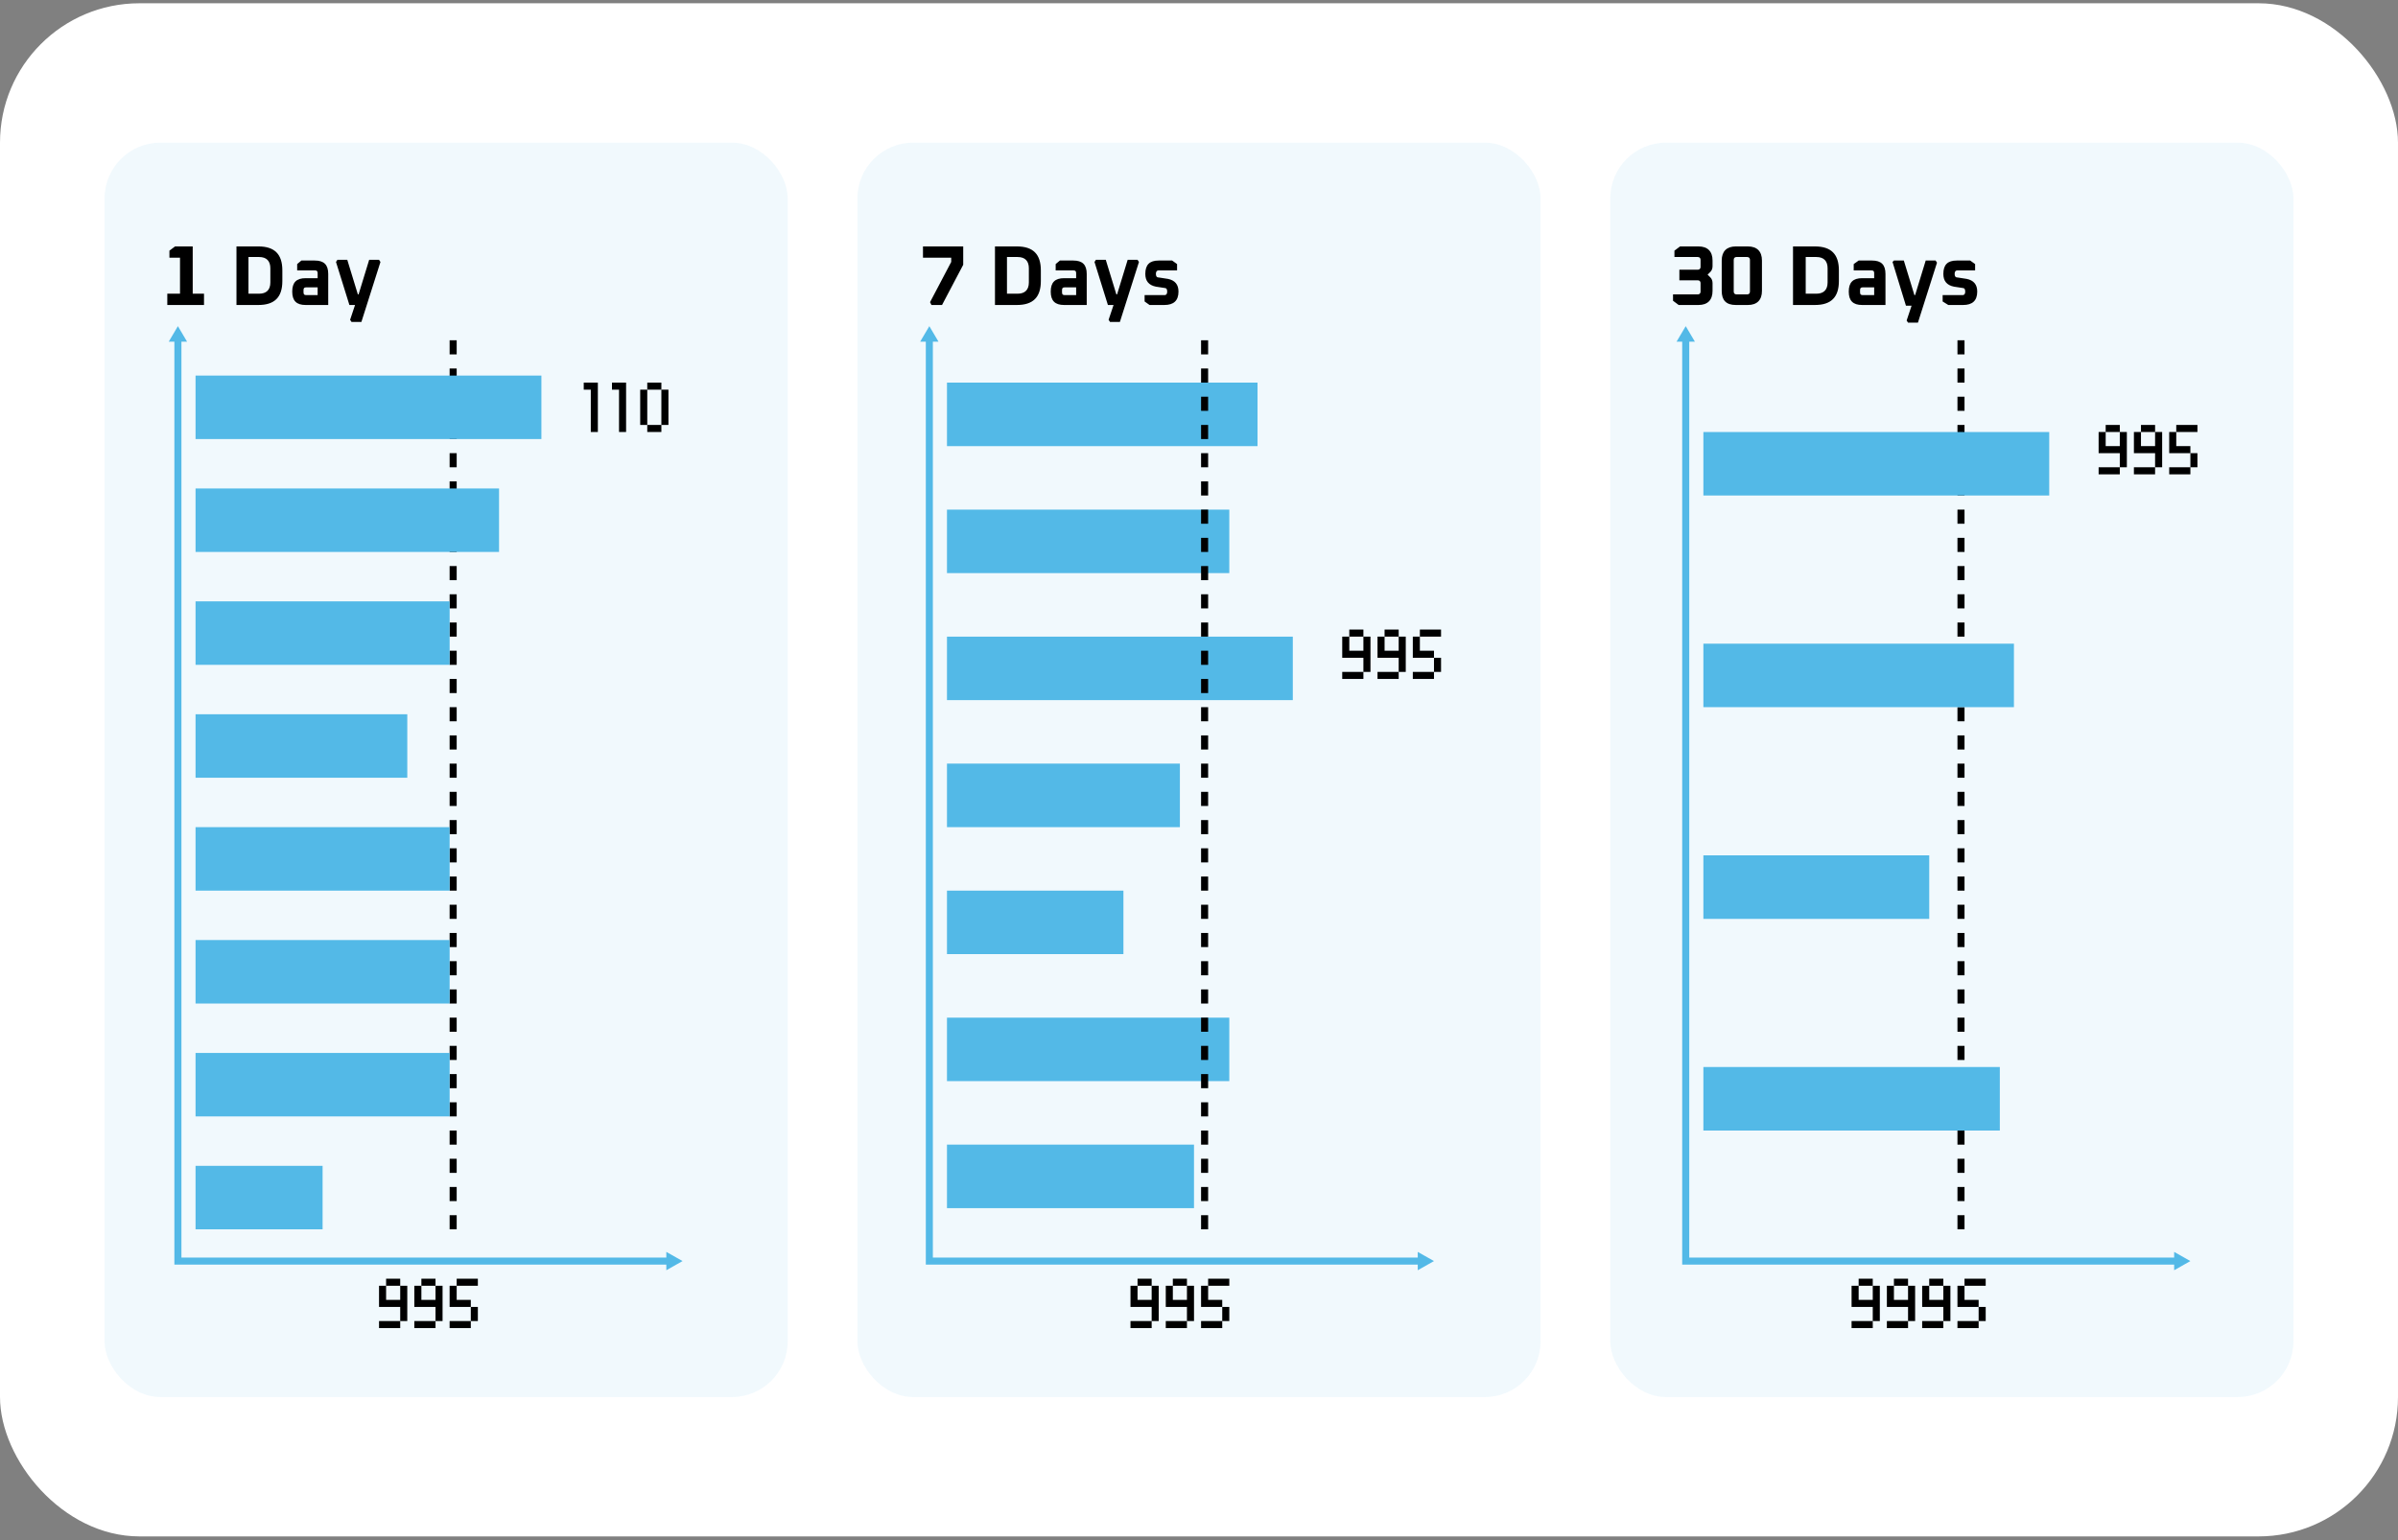 <svg width="344" height="221" viewBox="0 0 344 221" fill="none" xmlns="http://www.w3.org/2000/svg">
<rect x="0" y="0" width="344" height="221" fill="#808080" stroke="none"/>
<rect y="0.47" width="344" height="220" rx="20" fill="white"/>
<rect x="15" y="20.47" width="98" height="180" rx="8" fill="#53B9E7" fill-opacity="0.08"/>
<path d="M48.199 37.589L48.401 37.285H49.819L51.337 42.246H51.439L52.958 37.285H54.375L54.578 37.589L51.844 46.195H50.426L50.224 45.891L50.932 43.765H50.123L48.199 37.589ZM43.541 41.943C43.541 42.246 43.642 42.348 43.946 42.348H45.566V41.234H43.946C43.642 41.234 43.541 41.335 43.541 41.639V41.943ZM43.845 43.765C42.529 43.765 41.921 43.158 41.921 41.841C41.921 40.525 42.529 39.918 43.845 39.918H45.566V39.209C45.566 38.905 45.465 38.804 45.161 38.804H42.63V37.893L43.237 37.386H45.161C46.477 37.386 47.085 37.994 47.085 39.31V43.765H43.845ZM35.644 42.145H37.163C38.175 42.145 38.782 41.639 38.782 40.525V38.5C38.782 37.488 38.276 36.88 37.163 36.88H35.644V42.145ZM33.922 43.765V35.361H37.061C39.39 35.361 40.504 36.475 40.504 38.804V40.323C40.504 42.651 39.39 43.765 37.061 43.765H33.922ZM24 43.765V42.145H25.823V36.981H24.304V35.969L25.114 35.361H27.645V42.145H29.265V43.765H24Z" fill="black"/>
<path d="M85.764 54.903V61.99H84.751V55.916H83.739V54.903H85.764ZM89.814 61.99H88.802V55.916H87.789V54.903H89.814V61.99ZM94.876 61.99H92.852V60.978H94.876V61.99ZM92.852 60.978H91.839V55.916H92.852V60.978ZM95.889 60.978H94.876V55.916H95.889V60.978ZM94.876 55.916H92.852V54.903H94.876V55.916Z" fill="black"/>
<path d="M65.513 50.853H64.5V48.828H65.513V50.853ZM65.513 54.903H64.5V52.878H65.513V54.903ZM65.513 58.953H64.5V56.928H65.513V58.953ZM65.513 63.003H64.5V60.978H65.513V63.003ZM65.513 67.053H64.5V65.028H65.513V67.053ZM65.513 71.103H64.5V69.078H65.513V71.103ZM65.513 75.153H64.5V73.128H65.513V75.153ZM65.513 79.203H64.5V77.178H65.513V79.203ZM65.513 83.253H64.5V81.228H65.513V83.253ZM65.513 87.303H64.5V85.278H65.513V87.303ZM65.513 91.353H64.5V89.328H65.513V91.353ZM65.513 95.403H64.5V93.378H65.513V95.403ZM65.513 99.453H64.5V97.428H65.513V99.453ZM65.513 103.503H64.5V101.478H65.513V103.503ZM65.513 107.553H64.5V105.528H65.513V107.553ZM65.513 111.603H64.5V109.578H65.513V111.603ZM65.513 115.653H64.5V113.628H65.513V115.653ZM65.513 119.703H64.5V117.678H65.513V119.703ZM65.513 123.753H64.5V121.728H65.513V123.753ZM65.513 127.803H64.5V125.778H65.513V127.803ZM65.513 131.853H64.5V129.828H65.513V131.853ZM65.513 135.903H64.5V133.878H65.513V135.903ZM65.513 139.953H64.5V137.928H65.513V139.953ZM65.513 144.003H64.5V141.978H65.513V144.003ZM65.513 148.053H64.5V146.028H65.513V148.053ZM65.513 152.103H64.5V150.078H65.513V152.103ZM65.513 156.153H64.5V154.128H65.513V156.153ZM65.513 160.203H64.5V158.178H65.513V160.203ZM65.513 164.253H64.5V162.228H65.513V164.253ZM65.513 168.303H64.5V166.278H65.513V168.303ZM65.513 172.353H64.5V170.328H65.513V172.353ZM65.513 176.403H64.5V174.378H65.513V176.403Z" fill="black"/>
<path d="M26.837 49.031H26.027V180.453H95.586V179.643L97.914 180.959L95.586 182.276V181.466H25.015V49.031H24.204L25.52 46.803L26.837 49.031ZM46.277 176.404H28.052V167.291H46.277V176.404ZM64.502 160.203H28.052V151.091H64.502V160.203ZM64.502 144.003H28.052V134.891H64.502V144.003ZM64.502 127.803H28.052V118.691H64.502V127.803ZM58.427 111.604H28.052V102.49H58.427V111.604ZM64.502 95.404H28.052V86.291H64.502V95.404ZM71.59 79.203H28.052V70.091H71.59V79.203ZM77.665 63.003H28.052V53.891H77.665V63.003Z" fill="#53B9E7"/>
<path d="M57.412 190.578H54.374V189.566H57.412V190.578ZM62.475 190.578H59.437V189.566H62.475V190.578ZM67.537 190.578H64.499V189.566H67.537V190.578ZM55.387 186.529H57.412V184.503H58.425V189.566H57.412V187.541H54.374V184.503H55.387V186.529ZM60.449 186.529H62.475V184.503H63.487V189.566H62.475V187.541H59.437V184.503H60.449V186.529ZM68.55 189.566H67.537V187.541H68.55V189.566ZM65.512 186.529H67.537V187.541H64.499V184.503H65.512V186.529ZM57.412 184.503H55.387V183.49H57.412V184.503ZM62.475 184.503H60.449V183.49H62.475V184.503ZM68.55 184.503H65.512V183.49H68.55V184.503Z" fill="black"/>
<rect x="123" y="20.47" width="98" height="180" rx="8" fill="#53B9E7" fill-opacity="0.08"/>
<path d="M134.632 49.031H133.822V180.453H203.381V179.643L205.71 180.959L203.381 182.276V181.466H132.811V49.031H132L133.316 46.803L134.632 49.031ZM171.283 173.365H135.846V164.253H171.283V173.365ZM176.346 155.141H135.846V146.029H176.346V155.141ZM161.158 136.916H135.846V127.803H161.158V136.916ZM169.259 118.691H135.846V109.578H169.259V118.691ZM185.458 100.466H135.846V91.354H185.458V100.466ZM176.346 82.24H135.846V73.128H176.346V82.24ZM180.396 64.016H135.846V54.904H180.396V64.016Z" fill="#53B9E7"/>
<path d="M164.197 43.259V42.348H167.032C167.336 42.348 167.437 42.145 167.437 41.841C167.437 41.538 167.336 41.335 167.133 41.335L165.817 41.133C164.804 40.93 164.298 40.323 164.298 39.31C164.298 37.994 164.906 37.386 166.222 37.386H168.146L168.854 37.893V38.804H166.222C165.918 38.804 165.817 39.006 165.817 39.31C165.817 39.614 165.918 39.816 166.222 39.816L167.538 40.019C168.551 40.221 169.057 40.829 169.057 41.841C169.057 43.158 168.348 43.765 167.032 43.765H164.906L164.197 43.259ZM157.008 37.589L157.211 37.285H158.628L160.147 42.246H160.248L161.767 37.285H163.184L163.387 37.589L160.653 46.195H159.236L159.033 45.891L159.742 43.765H158.932L157.008 37.589ZM152.351 41.943C152.351 42.246 152.452 42.348 152.756 42.348H154.376V41.234H152.756C152.452 41.234 152.351 41.335 152.351 41.639V41.943ZM152.654 43.765C151.338 43.765 150.731 43.158 150.731 41.841C150.731 40.525 151.338 39.918 152.654 39.918H154.376V39.209C154.376 38.905 154.274 38.804 153.971 38.804H151.439V37.893L152.047 37.386H153.971C155.287 37.386 155.894 37.994 155.894 39.31V43.765H152.654ZM144.453 42.145H145.972C146.984 42.145 147.592 41.639 147.592 40.525V38.5C147.592 37.488 147.086 36.88 145.972 36.88H144.453V42.145ZM142.732 43.765V35.361H145.871C148.199 35.361 149.313 36.475 149.313 38.804V40.323C149.313 42.651 148.199 43.765 145.871 43.765H142.732ZM132.404 36.981V35.361H138.176V37.994L135.138 43.765H133.619L133.417 43.36L136.454 37.589V36.981H132.404Z" fill="black"/>
<path d="M173.31 50.853H172.298V48.828H173.31V50.853ZM173.31 54.903H172.298V52.878H173.31V54.903ZM173.31 58.953H172.298V56.928H173.31V58.953ZM173.31 63.003H172.298V60.978H173.31V63.003ZM173.31 67.053H172.298V65.028H173.31V67.053ZM173.31 71.103H172.298V69.078H173.31V71.103ZM173.31 75.153H172.298V73.128H173.31V75.153ZM173.31 79.203H172.298V77.178H173.31V79.203ZM173.31 83.253H172.298V81.228H173.31V83.253ZM173.31 87.303H172.298V85.278H173.31V87.303ZM173.31 91.353H172.298V89.328H173.31V91.353ZM173.31 95.403H172.298V93.378H173.31V95.403ZM173.31 99.453H172.298V97.428H173.31V99.453ZM173.31 103.503H172.298V101.478H173.31V103.503ZM173.31 107.553H172.298V105.528H173.31V107.553ZM173.31 111.603H172.298V109.578H173.31V111.603ZM173.31 115.653H172.298V113.628H173.31V115.653ZM173.31 119.703H172.298V117.678H173.31V119.703ZM173.31 123.753H172.298V121.728H173.31V123.753ZM173.31 127.803H172.298V125.778H173.31V127.803ZM173.31 131.853H172.298V129.828H173.31V131.853ZM173.31 135.903H172.298V133.878H173.31V135.903ZM173.31 139.953H172.298V137.928H173.31V139.953ZM173.31 144.003H172.298V141.978H173.31V144.003ZM173.31 148.053H172.298V146.028H173.31V148.053ZM173.31 152.103H172.298V150.078H173.31V152.103ZM173.31 156.153H172.298V154.128H173.31V156.153ZM173.31 160.203H172.298V158.178H173.31V160.203ZM173.31 164.253H172.298V162.228H173.31V164.253ZM173.31 168.303H172.298V166.278H173.31V168.303ZM173.31 172.353H172.298V170.328H173.31V172.353ZM173.31 176.403H172.298V174.378H173.31V176.403Z" fill="black"/>
<path d="M195.584 97.427H192.547V96.416H195.584V97.427ZM200.646 97.427H197.609V96.416H200.646V97.427ZM205.709 97.427H202.672V96.416H205.709V97.427ZM193.56 93.378H195.584V91.353H196.597V96.416H195.584V94.39H192.547V91.353H193.56V93.378ZM198.622 93.378H200.646V91.353H201.659V96.416H200.646V94.39H197.609V91.353H198.622V93.378ZM206.722 96.416H205.709V94.39H206.722V96.416ZM203.685 93.378H205.709V94.39H202.672V91.353H203.685V93.378ZM195.584 91.353H193.56V90.341H195.584V91.353ZM200.646 91.353H198.622V90.341H200.646V91.353ZM206.722 91.353H203.685V90.341H206.722V91.353Z" fill="black"/>
<path d="M165.209 190.578H162.172V189.566H165.209V190.578ZM170.271 190.578H167.234V189.566H170.271V190.578ZM175.334 190.578H172.297V189.566H175.334V190.578ZM163.185 186.529H165.209V184.503H166.222V189.566H165.209V187.541H162.172V184.503H163.185V186.529ZM168.247 186.529H170.271V184.503H171.284V189.566H170.271V187.541H167.234V184.503H168.247V186.529ZM176.347 189.566H175.334V187.541H176.347V189.566ZM173.31 186.529H175.334V187.541H172.297V184.503H173.31V186.529ZM165.209 184.503H163.185V183.49H165.209V184.503ZM170.271 184.503H168.247V183.49H170.271V184.503ZM176.347 184.503H173.31V183.49H176.347V184.503Z" fill="black"/>
<rect x="231" y="20.47" width="98" height="180" rx="8" fill="#53B9E7" fill-opacity="0.08"/>
<path d="M268.653 190.578H265.615V189.566H268.653V190.578ZM273.716 190.578H270.678V189.566H273.716V190.578ZM278.778 190.578H275.74V189.566H278.778V190.578ZM283.841 190.578H280.803V189.566H283.841V190.578ZM266.628 186.529H268.653V184.503H269.666V189.566H268.653V187.541H265.615V184.503H266.628V186.529ZM271.69 186.529H273.716V184.503H274.729V189.566H273.716V187.541H270.678V184.503H271.69V186.529ZM276.753 186.529H278.778V184.503H279.791V189.566H278.778V187.541H275.74V184.503H276.753V186.529ZM284.854 189.566H283.841V187.541H284.854V189.566ZM281.815 186.529H283.841V187.541H280.803V184.503H281.815V186.529ZM268.653 184.503H266.628V183.49H268.653V184.503ZM273.716 184.503H271.69V183.49H273.716V184.503ZM278.778 184.503H276.753V183.49H278.778V184.503ZM284.854 184.503H281.815V183.49H284.854V184.503Z" fill="black"/>
<path d="M281.816 50.853H280.804V48.828H281.816V50.853ZM281.816 54.903H280.804V52.878H281.816V54.903ZM281.816 58.953H280.804V56.928H281.816V58.953ZM281.816 63.003H280.804V60.978H281.816V63.003ZM281.816 67.053H280.804V65.028H281.816V67.053ZM281.816 71.103H280.804V69.078H281.816V71.103ZM281.816 75.153H280.804V73.128H281.816V75.153ZM281.816 79.203H280.804V77.178H281.816V79.203ZM281.816 83.253H280.804V81.228H281.816V83.253ZM281.816 87.303H280.804V85.278H281.816V87.303ZM281.816 91.353H280.804V89.328H281.816V91.353ZM281.816 95.403H280.804V93.378H281.816V95.403ZM281.816 99.453H280.804V97.428H281.816V99.453ZM281.816 103.503H280.804V101.478H281.816V103.503ZM281.816 107.553H280.804V105.528H281.816V107.553ZM281.816 111.603H280.804V109.578H281.816V111.603ZM281.816 115.653H280.804V113.628H281.816V115.653ZM281.816 119.703H280.804V117.678H281.816V119.703ZM281.816 123.753H280.804V121.728H281.816V123.753ZM281.816 127.803H280.804V125.778H281.816V127.803ZM281.816 131.853H280.804V129.828H281.816V131.853ZM281.816 135.903H280.804V133.878H281.816V135.903ZM281.816 139.953H280.804V137.928H281.816V139.953ZM281.816 144.003H280.804V141.978H281.816V144.003ZM281.816 148.053H280.804V146.028H281.816V148.053ZM281.816 152.103H280.804V150.078H281.816V152.103ZM281.816 156.153H280.804V154.128H281.816V156.153ZM281.816 160.203H280.804V158.178H281.816V160.203ZM281.816 164.253H280.804V162.228H281.816V164.253ZM281.816 168.303H280.804V166.278H281.816V168.303ZM281.816 172.353H280.804V170.328H281.816V172.353ZM281.816 176.403H280.804V174.378H281.816V176.403Z" fill="black"/>
<path d="M278.678 43.259V42.348H281.513C281.816 42.348 281.917 42.145 281.917 41.841C281.917 41.538 281.816 41.335 281.614 41.335L280.298 41.133C279.285 40.93 278.779 40.323 278.779 39.31C278.779 37.994 279.386 37.386 280.703 37.386H282.626L283.335 37.893V38.804H280.804C280.5 38.804 280.399 39.006 280.399 39.31C280.399 39.614 280.5 39.816 280.804 39.816L282.12 40.019C283.132 40.221 283.639 40.829 283.639 41.841C283.639 43.158 282.93 43.765 281.614 43.765H279.488L278.678 43.259ZM271.489 37.589L271.691 37.386H273.109L274.628 42.348H274.729L276.248 37.386H277.665L277.868 37.69L275.134 46.296H273.716L273.514 45.993L274.222 43.866H273.413L271.489 37.589ZM266.831 41.943C266.831 42.246 266.933 42.348 267.236 42.348H268.856V41.234H267.236C266.933 41.234 266.831 41.335 266.831 41.639V41.943ZM267.135 43.765C265.819 43.765 265.211 43.158 265.211 41.841C265.211 40.525 265.819 39.918 267.135 39.918H268.856V39.209C268.856 38.905 268.755 38.804 268.451 38.804H265.92V37.893L266.629 37.386H268.552C269.869 37.386 270.476 37.994 270.476 39.31V43.765H267.135ZM259.035 42.145H260.554C261.566 42.145 262.174 41.639 262.174 40.525V38.5C262.174 37.488 261.667 36.88 260.554 36.88H259.035V42.145ZM257.213 43.765V35.361H260.351C262.68 35.361 263.794 36.475 263.794 38.804V40.323C263.794 42.651 262.68 43.765 260.351 43.765H257.213ZM248.708 41.841C248.708 42.044 248.809 42.246 249.113 42.246H250.631C250.834 42.246 251.036 42.145 251.036 41.841V37.285C251.036 37.083 250.935 36.88 250.631 36.88H249.113C248.91 36.88 248.708 36.981 248.708 37.285V41.841ZM246.986 41.74V37.386C246.986 36.07 247.695 35.361 249.011 35.361H250.733C252.049 35.361 252.757 36.07 252.757 37.386V41.74C252.757 43.056 252.049 43.765 250.733 43.765H249.011C247.594 43.765 246.986 43.056 246.986 41.74ZM240 43.158V42.246H243.544C243.746 42.246 243.949 42.145 243.949 41.841V40.626C243.949 40.424 243.847 40.221 243.544 40.221H240.911V38.703H243.544C243.746 38.703 243.949 38.601 243.949 38.298V37.285C243.949 37.083 243.847 36.88 243.544 36.88H240.203V35.969L241.012 35.361H243.645C244.961 35.361 245.67 36.07 245.67 37.386V38.196C245.67 38.5 245.569 38.804 245.366 39.006L244.961 39.411L245.366 39.816C245.569 40.019 245.67 40.323 245.67 40.626V41.74C245.67 43.056 244.961 43.765 243.645 43.765H240.81L240 43.158Z" fill="black"/>
<path d="M304.092 68.065H301.054V67.052H304.092V68.065ZM309.154 68.065H306.116V67.052H309.154V68.065ZM314.217 68.065H311.179V67.052H314.217V68.065ZM302.066 64.015H304.092V61.99H305.104V67.052H304.092V65.028H301.054V61.99H302.066V64.015ZM307.129 64.015H309.154V61.99H310.167V67.052H309.154V65.028H306.116V61.99H307.129V64.015ZM315.229 67.052H314.217V65.028H315.229V67.052ZM312.191 64.015H314.217V65.028H311.179V61.99H312.191V64.015ZM304.092 61.99H302.066V60.978H304.092V61.99ZM309.154 61.99H307.129V60.978H309.154V61.99ZM315.229 61.99H312.191V60.978H315.229V61.99Z" fill="black"/>
<path d="M243.139 49.031H242.329V180.453H311.888V179.643L314.216 180.959L311.888 182.276V181.466H241.316V49.031H240.506L241.822 46.803L243.139 49.031ZM286.88 162.229H244.355V153.115H286.88V162.229ZM276.755 131.854H244.355V122.74H276.755V131.854ZM288.905 101.479H244.355V92.365H288.905V101.479ZM293.968 71.104H244.355V61.99H293.968V71.104Z" fill="#53B9E7"/>
</svg>
